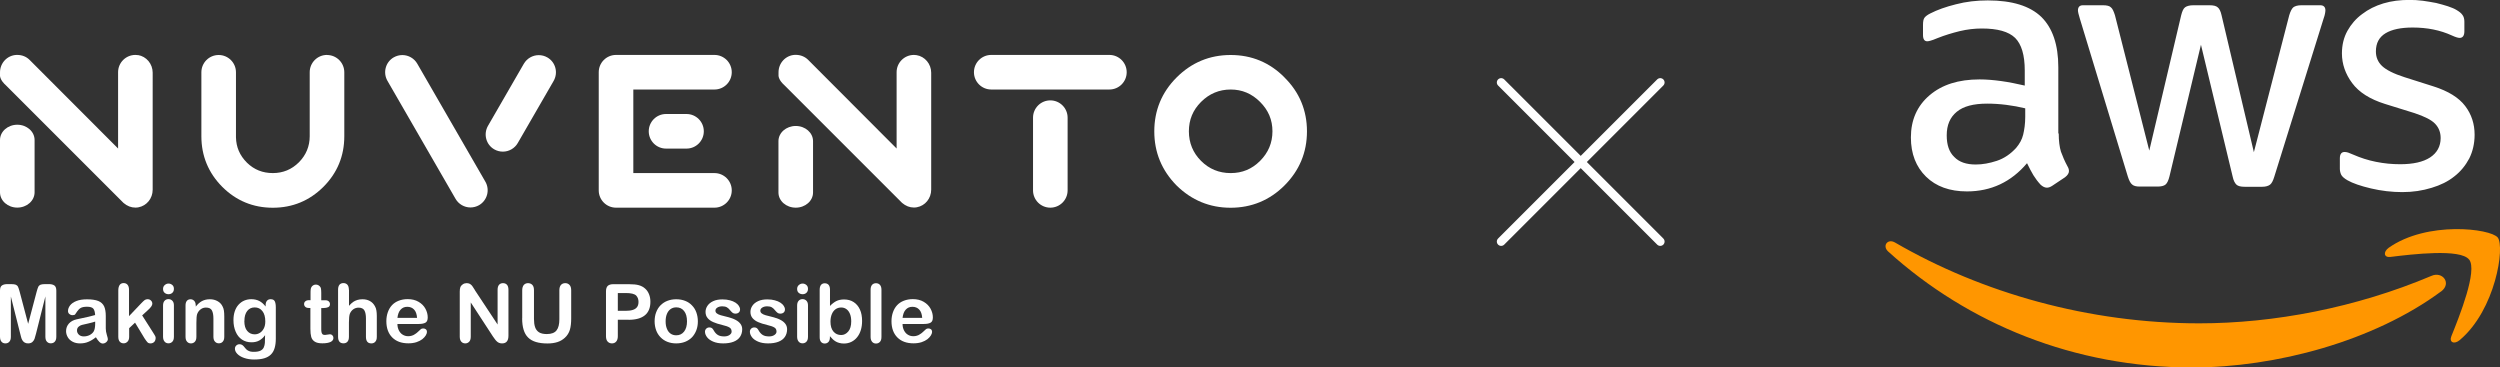<?xml version="1.0" encoding="UTF-8"?>
<svg id="Layer_2" data-name="Layer 2" xmlns="http://www.w3.org/2000/svg" viewBox="0 0 361.39 53.12">
  <rect x="0" y="0" width="361.39" height="53.12" fill="#333333" stroke="none"/>
  <defs>
    <style>
      .cls-1 {
        fill: #fff;
      }

      .cls-2 {
        fill: none;
        stroke: #fff;
        stroke-linecap: round;
        stroke-miterlimit: 10;
        stroke-width: 1.25px;
      }

      .cls-3 {
        fill: #ff9600;
        fill-rule: evenodd;
      }
    </style>
  </defs>
  <g id="Layer_1-2" data-name="Layer 1">
    <g>
      <g>
        <path class="cls-1" d="m185.69,11.2c-2.13-2.16-4.75-3.25-7.79-3.25s-5.66,1.09-7.82,3.25c-2.14,2.14-3.22,4.76-3.22,7.79s1.08,5.65,3.22,7.82c2.16,2.13,4.79,3.22,7.81,3.22s5.65-1.08,7.79-3.22c2.16-2.16,3.25-4.79,3.25-7.82s-1.09-5.66-3.25-7.79Zm-3.54,12.06c-1.18,1.18-2.57,1.76-4.25,1.76s-3.11-.59-4.28-1.76c-1.17-1.17-1.76-2.61-1.76-4.28s.58-3.07,1.76-4.25c1.19-1.19,2.63-1.79,4.28-1.79s3.05.59,4.25,1.79c1.2,1.2,1.79,2.59,1.79,4.25s-.6,3.09-1.79,4.28Z"/>
        <path class="cls-1" d="m47.27,7.94c-1.38,0-2.5,1.12-2.5,2.5v9.25c0,1.46-.53,2.73-1.56,3.77-1.04,1.04-2.3,1.56-3.77,1.56s-2.7-.49-3.74-1.5c-1.05-1.05-1.56-2.25-1.59-3.68v-9.39c0-1.38-1.12-2.5-2.5-2.5s-2.5,1.12-2.5,2.5v9.25c0,2.84,1.02,5.3,3.02,7.31,2,2,4.46,3.02,7.31,3.02s5.3-1.02,7.31-3.02c2-2,3.02-4.46,3.02-7.31v-9.25c0-1.38-1.12-2.5-2.5-2.5Z"/>
        <path class="cls-1" d="m2.5,18.03c-1.38,0-2.5.99-2.5,2.21v7.56c0,1.22,1.12,2.21,2.5,2.21s2.5-.99,2.5-2.21v-7.56c0-1.22-1.12-2.21-2.5-2.21Z"/>
        <path class="cls-1" d="m19.95,7.97c-.12-.02-.25-.03-.38-.03-1.38,0-2.5,1.12-2.5,2.5v11.03L4.28,8.66c-.47-.47-1.09-.72-1.78-.72-.04,0-.09,0-.13,0-1.33.06-2.37,1.17-2.37,2.52v.5s0,.04,0,.04c.09.61.61,1.12.85,1.33l2.79,2.79,14.2,14.2.02.02c.53.45,1.1.67,1.71.67.15,0,.3-.01.44-.04,1.19-.22,2.06-1.28,2.06-2.54V10.5c0-1.26-.91-2.35-2.12-2.54Z"/>
        <path class="cls-1" d="m115.03,18.21c-1.38,0-2.5.98-2.5,2.19v7.43c0,1.21,1.12,2.19,2.5,2.19s2.5-.98,2.5-2.19v-7.43c0-1.21-1.12-2.19-2.5-2.19Z"/>
        <path class="cls-1" d="m132.49,7.97c-.12-.02-.25-.03-.38-.03-1.38,0-2.5,1.12-2.5,2.5v11.03l-12.79-12.82c-.46-.46-1.1-.72-1.78-.72-.04,0-.09,0-.13,0-1.33.06-2.37,1.17-2.37,2.52v.5s0,.04,0,.04c.09.61.61,1.12.85,1.33l2.79,2.79,14.2,14.2.02.02c.53.45,1.1.67,1.71.67.15,0,.3-.01.44-.04,1.19-.22,2.06-1.28,2.06-2.54V10.51c0-1.26-.91-2.35-2.12-2.54Z"/>
        <path class="cls-1" d="m105.78,10.44c0-1.38-1.12-2.5-2.5-2.5h-14.23c-1.38,0-2.5,1.12-2.5,2.5v17.08c0,1.38,1.12,2.5,2.5,2.5h14.23c1.38,0,2.5-1.12,2.5-2.5s-1.12-2.5-2.5-2.5h-11.73v-12.08h11.73c1.38,0,2.5-1.12,2.5-2.5Z"/>
        <path class="cls-1" d="m96.28,16.48c-1.38,0-2.5,1.12-2.5,2.5s1.12,2.5,2.5,2.5h2.96c1.38,0,2.5-1.12,2.5-2.5s-1.12-2.5-2.5-2.5h-2.96Z"/>
        <path class="cls-1" d="m160.37,7.94h-17.08c-1.38,0-2.5,1.12-2.5,2.5s1.12,2.5,2.5,2.5h17.08c1.38,0,2.5-1.12,2.5-2.5s-1.12-2.5-2.5-2.5Z"/>
        <path class="cls-1" d="m151.83,14.51c-1.38,0-2.5,1.12-2.5,2.5v10.51c0,1.38,1.12,2.5,2.5,2.5s2.5-1.12,2.5-2.5v-10.51c0-1.38-1.12-2.5-2.5-2.5Z"/>
        <path class="cls-1" d="m60.32,9.21c-.44-.77-1.27-1.25-2.16-1.25-.44,0-.87.12-1.24.33-.58.33-.99.87-1.16,1.51-.17.64-.08,1.31.25,1.89l9.84,17.05c.44.77,1.27,1.25,2.16,1.25.44,0,.87-.12,1.24-.33,1.19-.69,1.6-2.21.91-3.4l-9.84-17.05Z"/>
        <path class="cls-1" d="m79.12,8.3c-.38-.22-.81-.33-1.24-.33-.89,0-1.71.48-2.16,1.25l-5.18,8.97c-.33.58-.42,1.25-.25,1.89.17.64.58,1.18,1.16,1.51.38.22.81.33,1.24.33.89,0,1.72-.48,2.16-1.25l5.18-8.97c.33-.58.42-1.25.25-1.89-.17-.64-.58-1.18-1.16-1.51Z"/>
      </g>
      <g>
        <path class="cls-1" d="m2.92,48.23l-1.35-5.37v5.82c0,.32-.07.56-.22.72-.14.16-.33.24-.57.24s-.42-.08-.56-.24-.22-.4-.22-.73v-6.67c0-.37.1-.62.29-.74.19-.13.45-.19.78-.19h.53c.32,0,.55.03.69.09.14.06.25.16.32.31.07.15.15.39.24.73l1.22,4.61,1.22-4.61c.09-.34.17-.58.24-.73.07-.15.18-.25.32-.31.14-.06.37-.09.69-.09h.53c.33,0,.58.06.78.19.19.13.29.38.29.74v6.67c0,.32-.07.56-.22.72-.14.16-.34.24-.58.24-.23,0-.41-.08-.56-.24-.15-.16-.22-.4-.22-.72v-5.82l-1.35,5.37c-.09.35-.16.6-.22.77-.06.16-.16.31-.31.45-.15.13-.36.2-.62.2-.2,0-.37-.04-.51-.13s-.25-.2-.32-.33c-.08-.13-.14-.28-.18-.45s-.09-.33-.13-.51Z"/>
        <path class="cls-1" d="m13.85,48.76c-.38.3-.75.52-1.1.66-.35.15-.75.22-1.19.22-.4,0-.76-.08-1.06-.24-.3-.16-.54-.37-.7-.65-.16-.27-.25-.57-.25-.88,0-.43.14-.79.41-1.1.27-.3.65-.51,1.12-.61.1-.02.35-.07.74-.16.39-.08.73-.15,1.01-.22.28-.07.59-.15.92-.24-.02-.41-.1-.72-.25-.91-.15-.19-.45-.29-.92-.29-.4,0-.7.06-.9.17-.2.11-.37.28-.52.5-.14.22-.25.37-.3.44-.06.07-.19.11-.38.11-.18,0-.33-.06-.46-.17-.13-.11-.19-.26-.19-.43,0-.28.1-.54.29-.8.2-.26.5-.48.91-.64.41-.17.93-.25,1.55-.25.69,0,1.23.08,1.63.24.39.16.67.42.84.77.16.35.24.82.24,1.4,0,.37,0,.68,0,.94s0,.54,0,.86c0,.3.05.6.15.92.1.32.15.53.15.62,0,.16-.08.31-.23.44-.15.13-.32.2-.51.2-.16,0-.32-.08-.48-.23-.16-.15-.32-.37-.5-.66Zm-.1-2.27c-.23.08-.56.17-1,.27-.44.09-.74.16-.91.21-.17.04-.33.13-.48.26-.15.13-.23.31-.23.54s.09.44.27.61.42.25.71.25c.31,0,.6-.07.86-.2.26-.14.45-.31.58-.53.14-.24.21-.63.21-1.17v-.22Z"/>
        <path class="cls-1" d="m20.9,48.92l-1.38-2.28-.85.8v1.25c0,.3-.08.54-.24.7-.16.16-.34.24-.55.24-.24,0-.43-.08-.57-.24-.14-.16-.21-.4-.21-.71v-6.69c0-.35.07-.61.2-.8.13-.18.33-.27.57-.27s.43.08.57.25c.14.16.21.41.21.73v3.8l1.76-1.85c.22-.23.39-.39.5-.47.11-.08.25-.13.42-.13.2,0,.36.06.49.19.13.12.2.28.2.47,0,.23-.21.54-.64.92l-.83.76,1.61,2.53c.12.19.2.33.26.43.05.1.08.19.08.28,0,.25-.07.45-.2.59-.14.14-.32.22-.54.22-.19,0-.34-.05-.44-.16-.1-.1-.24-.29-.42-.56Z"/>
        <path class="cls-1" d="m24.36,42.53c-.22,0-.41-.07-.56-.2-.16-.13-.23-.32-.23-.57,0-.22.08-.41.24-.55.16-.14.34-.22.55-.22s.38.07.54.2c.16.13.24.32.24.57s-.08.43-.23.57-.34.2-.55.2Zm.78,1.62v4.53c0,.31-.07.55-.22.71-.15.16-.34.24-.57.24s-.42-.08-.56-.25c-.14-.16-.22-.4-.22-.71v-4.49c0-.31.07-.54.22-.7.14-.16.33-.24.56-.24s.42.08.57.24c.15.16.22.38.22.66Z"/>
        <path class="cls-1" d="m28.3,44.13v.19c.28-.36.58-.63.9-.8.33-.17.7-.26,1.13-.26s.78.09,1.11.27c.33.18.57.43.73.76.1.19.17.4.2.62.03.22.05.51.05.85v2.92c0,.31-.07.55-.22.71-.14.16-.33.24-.56.24s-.42-.08-.57-.25c-.15-.16-.22-.4-.22-.71v-2.61c0-.52-.07-.91-.22-1.19-.14-.27-.43-.41-.86-.41-.28,0-.53.08-.76.25-.23.17-.4.4-.51.69-.08.23-.11.67-.11,1.31v1.97c0,.32-.07.56-.22.72-.15.16-.34.24-.57.24s-.41-.08-.56-.25c-.15-.16-.22-.4-.22-.71v-4.53c0-.3.07-.52.2-.67.13-.15.31-.22.53-.22.14,0,.26.03.37.1.11.07.2.16.27.29.07.13.1.29.1.48Z"/>
        <path class="cls-1" d="m39.87,44.41v4.56c0,.52-.06.97-.17,1.34-.11.38-.29.69-.53.93-.25.25-.57.43-.96.55-.4.12-.89.18-1.48.18-.54,0-1.02-.08-1.45-.23-.43-.15-.75-.35-.98-.59-.23-.24-.34-.49-.34-.74,0-.19.07-.35.2-.47.13-.12.29-.18.47-.18.23,0,.43.1.6.3.08.1.17.21.26.31.09.11.19.2.3.27s.24.13.39.17c.15.04.33.05.53.05.41,0,.72-.06.95-.17.22-.11.38-.27.47-.47.09-.2.14-.42.16-.65.02-.23.03-.6.03-1.12-.24.34-.52.59-.84.77-.32.18-.69.26-1.13.26-.52,0-.98-.13-1.38-.4s-.69-.64-.9-1.13c-.21-.48-.32-1.04-.32-1.67,0-.47.06-.9.19-1.28.13-.38.31-.7.55-.96.24-.26.51-.46.82-.59.31-.13.65-.2,1.02-.2.44,0,.83.09,1.16.26.33.17.63.44.91.8v-.21c0-.27.07-.48.2-.63.13-.15.31-.22.52-.22.3,0,.5.1.6.3.1.2.15.48.15.85Zm-4.55,1.99c0,.64.14,1.12.42,1.44.28.33.64.49,1.08.49.26,0,.51-.07.74-.21.23-.14.42-.35.57-.63.15-.28.22-.62.22-1.03,0-.64-.14-1.14-.42-1.49-.28-.36-.65-.53-1.11-.53s-.81.17-1.08.51c-.27.34-.41.83-.41,1.45Z"/>
        <path class="cls-1" d="m44.72,43.4h.17v-.94c0-.25,0-.45.02-.59.01-.14.05-.27.11-.37.06-.11.15-.19.26-.26.11-.07.24-.1.38-.1.2,0,.38.07.54.22.11.1.18.22.2.36s.04.35.04.61v1.07h.57c.22,0,.39.05.51.16.12.11.18.24.18.4,0,.21-.08.36-.25.44-.17.08-.4.13-.72.13h-.29v2.88c0,.25,0,.43.03.57.02.13.06.24.14.32.07.08.2.12.36.12.09,0,.22-.02.37-.05.16-.03.28-.05.37-.05.13,0,.24.05.34.15.1.1.15.23.15.38,0,.25-.14.45-.41.58-.28.13-.67.2-1.19.2-.49,0-.86-.08-1.11-.25-.25-.16-.42-.39-.5-.68-.08-.29-.12-.68-.12-1.17v-3.01h-.21c-.23,0-.4-.05-.52-.16s-.18-.24-.18-.41.06-.3.19-.4c.12-.11.31-.16.54-.16Z"/>
        <path class="cls-1" d="m50.45,41.88v2.33c.2-.23.39-.41.58-.55.19-.13.4-.23.63-.3s.48-.1.74-.1c.4,0,.75.08,1.06.25.31.17.55.41.73.74.11.19.19.4.22.63.04.23.06.5.06.8v3.01c0,.31-.07.55-.22.71-.14.16-.33.24-.57.24-.52,0-.78-.32-.78-.95v-2.65c0-.5-.07-.89-.22-1.16-.15-.27-.43-.41-.85-.41-.28,0-.53.08-.76.24-.22.16-.39.38-.5.65-.08.23-.13.65-.13,1.25v2.07c0,.31-.07.55-.21.71-.14.16-.33.24-.58.24-.52,0-.78-.32-.78-.95v-6.8c0-.32.07-.56.2-.72.14-.16.33-.24.57-.24s.44.08.58.24c.14.16.21.4.21.71Z"/>
        <path class="cls-1" d="m60.52,46.84h-3.07c0,.36.08.67.22.94.14.27.33.48.56.61.23.14.49.21.77.21.19,0,.36-.02.51-.07.16-.04.31-.11.45-.21.15-.09.28-.19.4-.3.12-.11.28-.25.48-.44.08-.07.2-.1.34-.1.16,0,.29.04.39.13.1.09.15.21.15.37,0,.14-.06.31-.17.5-.11.19-.28.37-.5.55-.22.17-.51.32-.84.43-.34.11-.73.17-1.17.17-1.01,0-1.79-.29-2.35-.86-.56-.57-.84-1.35-.84-2.34,0-.46.07-.89.21-1.29.14-.4.34-.74.6-1.02.26-.28.59-.5.98-.65.39-.15.82-.23,1.29-.23.61,0,1.14.13,1.58.39.44.26.77.59.99,1,.22.41.33.83.33,1.25,0,.39-.11.65-.34.77-.23.12-.54.18-.95.18Zm-3.07-.89h2.84c-.04-.54-.18-.94-.43-1.2-.25-.27-.58-.4-.99-.4s-.71.14-.96.41c-.25.27-.4.67-.46,1.2Z"/>
        <path class="cls-1" d="m68.65,41.95l3.28,4.96v-5.01c0-.33.07-.57.21-.73.14-.16.33-.24.57-.24s.44.08.58.24c.14.16.21.41.21.73v6.63c0,.74-.31,1.11-.92,1.11-.15,0-.29-.02-.41-.07-.12-.04-.24-.11-.34-.21-.11-.1-.21-.21-.3-.34s-.18-.26-.28-.39l-3.2-4.91v4.94c0,.32-.07.57-.22.73-.15.16-.34.25-.57.25s-.43-.08-.58-.25c-.15-.17-.22-.41-.22-.73v-6.5c0-.28.03-.49.09-.65.07-.17.19-.31.36-.42.17-.11.35-.16.55-.16.15,0,.28.03.39.07.11.05.2.12.29.2.08.08.17.19.25.33.09.13.18.27.27.42Z"/>
        <path class="cls-1" d="m75.49,46.02v-4.05c0-.34.08-.6.23-.78.16-.17.36-.26.61-.26s.47.09.63.26c.16.17.23.43.23.78v4.14c0,.47.05.86.16,1.18.11.32.29.56.56.74.27.17.64.26,1.13.26.67,0,1.14-.18,1.41-.53.28-.35.41-.89.41-1.61v-4.18c0-.35.08-.61.23-.78.15-.17.36-.26.62-.26s.46.09.62.26c.16.17.24.43.24.78v4.05c0,.66-.06,1.21-.19,1.65-.13.44-.37.83-.73,1.16-.31.28-.66.49-1.07.62-.41.13-.88.2-1.43.2-.65,0-1.2-.07-1.67-.21-.47-.14-.85-.36-1.14-.65-.3-.29-.51-.67-.65-1.13-.14-.46-.21-1-.21-1.64Z"/>
        <path class="cls-1" d="m90.87,46.22h-1.56v2.38c0,.34-.08.6-.24.78s-.36.26-.61.26-.46-.09-.62-.26c-.16-.17-.24-.43-.24-.77v-6.49c0-.38.09-.64.26-.8.17-.16.45-.24.82-.24h2.19c.65,0,1.15.05,1.49.15.34.1.64.25.89.48.25.22.44.49.57.82.13.32.2.68.2,1.09,0,.86-.26,1.51-.79,1.95-.53.44-1.32.66-2.36.66Zm-.41-3.86h-1.15v2.57h1.15c.4,0,.74-.04,1.01-.13.27-.08.48-.22.62-.41.14-.19.21-.44.21-.75,0-.37-.11-.67-.33-.91-.25-.25-.75-.37-1.51-.37Z"/>
        <path class="cls-1" d="m100.88,46.45c0,.47-.07.9-.22,1.29-.15.39-.36.73-.63,1.02-.28.28-.61.5-.99.65-.38.15-.81.23-1.29.23s-.9-.08-1.28-.23c-.38-.15-.71-.37-.99-.66-.28-.29-.49-.62-.63-1.01s-.22-.82-.22-1.29.07-.91.22-1.3c.15-.39.35-.73.63-1.01s.6-.5.99-.65c.39-.15.81-.23,1.28-.23s.91.08,1.29.23c.39.15.72.37.99.66.28.28.49.62.63,1.01.14.39.22.82.22,1.29Zm-1.57,0c0-.64-.14-1.14-.42-1.49-.28-.36-.66-.53-1.13-.53-.31,0-.58.08-.81.24-.23.16-.41.39-.54.7-.13.31-.19.67-.19,1.09s.06.77.19,1.07c.12.31.3.54.53.7s.5.24.82.24c.47,0,.85-.18,1.13-.54.28-.36.42-.85.42-1.49Z"/>
        <path class="cls-1" d="m107.29,47.59c0,.43-.11.8-.32,1.11-.21.31-.52.54-.93.7-.41.16-.91.24-1.5.24s-1.05-.09-1.45-.26c-.4-.17-.7-.39-.89-.65-.19-.26-.29-.52-.29-.78,0-.17.06-.32.18-.44s.28-.18.47-.18c.16,0,.29.04.38.12.09.08.17.19.25.34.16.28.35.49.58.63.22.14.53.21.92.21.31,0,.57-.07.77-.21.2-.14.3-.3.3-.48,0-.28-.1-.48-.31-.6-.21-.13-.55-.25-1.03-.36-.54-.13-.98-.27-1.32-.42-.34-.15-.61-.34-.81-.58-.2-.24-.3-.54-.3-.89,0-.31.09-.61.28-.89.19-.28.46-.5.83-.67.37-.17.81-.25,1.32-.25.41,0,.77.04,1.09.13.32.08.59.2.81.34.22.14.38.3.49.47.11.17.17.34.17.51,0,.18-.06.33-.18.44-.12.11-.29.17-.51.17-.16,0-.3-.05-.41-.14s-.24-.23-.39-.41c-.12-.15-.26-.28-.42-.37-.16-.09-.38-.14-.66-.14s-.52.06-.71.18c-.19.12-.28.27-.28.45,0,.16.07.3.21.4.14.11.32.19.56.26.23.07.56.15.97.25.49.12.88.26,1.19.43.31.16.54.36.7.58.16.22.24.48.24.77Z"/>
        <path class="cls-1" d="m113.78,47.59c0,.43-.11.8-.32,1.11-.21.31-.52.54-.93.7s-.91.24-1.5.24-1.05-.09-1.45-.26c-.4-.17-.7-.39-.89-.65-.19-.26-.29-.52-.29-.78,0-.17.06-.32.18-.44.12-.12.28-.18.47-.18.16,0,.29.04.38.12.09.08.17.19.25.34.16.28.35.49.58.63.22.14.53.21.92.21.31,0,.57-.07.77-.21.2-.14.3-.3.3-.48,0-.28-.1-.48-.31-.6-.21-.13-.55-.25-1.03-.36-.54-.13-.98-.27-1.32-.42-.34-.15-.61-.34-.81-.58-.2-.24-.3-.54-.3-.89,0-.31.09-.61.28-.89.19-.28.46-.5.83-.67.37-.17.81-.25,1.32-.25.41,0,.77.04,1.09.13.32.08.59.2.81.34.22.14.38.3.49.47.11.17.17.34.17.51,0,.18-.06.33-.18.44-.12.11-.29.17-.51.17-.16,0-.3-.05-.41-.14s-.24-.23-.39-.41c-.12-.15-.26-.28-.42-.37-.16-.09-.38-.14-.66-.14s-.52.06-.71.18c-.19.12-.28.27-.28.45,0,.16.07.3.21.4.14.11.32.19.56.26.23.07.56.15.97.25.49.12.88.26,1.19.43.31.16.54.36.7.58.16.22.24.48.24.77Z"/>
        <path class="cls-1" d="m116.02,42.53c-.22,0-.41-.07-.56-.2-.16-.13-.23-.32-.23-.57,0-.22.08-.41.24-.55.16-.14.34-.22.55-.22s.38.07.54.2c.16.13.24.32.24.57s-.08.43-.23.57c-.15.14-.34.2-.55.2Zm.78,1.62v4.53c0,.31-.07.55-.22.71-.15.16-.34.24-.57.24s-.42-.08-.56-.25c-.14-.16-.22-.4-.22-.71v-4.49c0-.31.07-.54.22-.7.14-.16.33-.24.56-.24s.42.08.57.24c.15.16.22.38.22.66Z"/>
        <path class="cls-1" d="m119.98,41.83v2.4c.29-.31.6-.54.9-.7.31-.16.69-.24,1.14-.24.52,0,.98.12,1.37.37.39.25.7.61.91,1.07.22.47.32,1.03.32,1.67,0,.47-.06.91-.18,1.31-.12.4-.3.74-.53,1.03s-.51.52-.84.68c-.33.16-.69.24-1.08.24-.24,0-.47-.03-.68-.09-.21-.06-.39-.13-.54-.23s-.28-.19-.38-.29c-.11-.1-.24-.25-.42-.45v.16c0,.29-.07.52-.21.67-.14.15-.32.23-.54.23s-.4-.08-.53-.23c-.13-.15-.2-.37-.2-.67v-6.85c0-.32.06-.56.19-.72.13-.16.31-.24.54-.24.24,0,.43.08.56.23.13.16.2.38.2.66Zm.07,4.66c0,.62.14,1.1.43,1.44.29.34.66.5,1.12.5.39,0,.73-.17,1.02-.51.29-.34.43-.83.43-1.47,0-.41-.06-.77-.18-1.07-.12-.3-.29-.53-.51-.69s-.47-.24-.76-.24-.57.08-.8.24c-.23.16-.42.4-.55.71-.13.31-.2.68-.2,1.1Z"/>
        <path class="cls-1" d="m125.85,48.69v-6.8c0-.31.07-.55.21-.71.14-.16.33-.24.57-.24s.43.08.57.24c.15.16.22.4.22.72v6.8c0,.32-.07.56-.22.72-.15.16-.34.24-.57.24s-.42-.08-.56-.25c-.14-.16-.22-.4-.22-.71Z"/>
        <path class="cls-1" d="m133.54,46.84h-3.07c0,.36.08.67.22.94.14.27.33.48.56.61.23.14.49.21.77.21.19,0,.36-.02.51-.07.16-.04.31-.11.45-.21.15-.09.28-.19.4-.3.12-.11.28-.25.48-.44.08-.07.2-.1.34-.1.16,0,.29.04.39.13.1.09.15.21.15.37,0,.14-.06.31-.17.5-.11.19-.28.37-.5.55-.22.17-.51.32-.84.43-.34.11-.73.17-1.17.17-1.01,0-1.79-.29-2.35-.86-.56-.57-.84-1.35-.84-2.34,0-.46.07-.89.21-1.29.14-.4.34-.74.6-1.02.26-.28.59-.5.98-.65.39-.15.82-.23,1.29-.23.61,0,1.14.13,1.58.39.44.26.77.59.99,1,.22.41.33.83.33,1.25,0,.39-.11.65-.34.77-.23.12-.54.18-.95.18Zm-3.07-.89h2.84c-.04-.54-.18-.94-.43-1.2-.25-.27-.58-.4-.99-.4s-.71.14-.96.41c-.25.27-.4.67-.46,1.2Z"/>
      </g>
    </g>
    <g>
      <line class="cls-2" x1="217" y1="11.92" x2="240" y2="34.92"/>
      <line class="cls-2" x1="240" y1="11.92" x2="217" y2="34.92"/>
    </g>
    <g>
      <path class="cls-1" d="m297.6,19.29c0,1.09.12,1.98.32,2.63.24.65.53,1.36.95,2.13.15.24.21.47.21.68,0,.3-.18.59-.56.89l-1.86,1.24c-.27.18-.53.27-.77.27-.3,0-.59-.15-.89-.41-.41-.44-.77-.92-1.06-1.39-.3-.5-.59-1.06-.92-1.74-2.3,2.72-5.2,4.08-8.69,4.08-2.48,0-4.46-.71-5.91-2.13-1.45-1.42-2.19-3.31-2.19-5.67,0-2.51.89-4.55,2.69-6.09,1.8-1.54,4.19-2.3,7.24-2.3,1,0,2.04.09,3.13.24s2.22.38,3.4.65v-2.16c0-2.25-.47-3.81-1.39-4.73-.95-.92-2.54-1.36-4.82-1.36-1.03,0-2.1.12-3.19.38-1.09.27-2.16.59-3.19,1-.47.21-.83.32-1.03.38-.21.06-.35.09-.47.09-.41,0-.62-.3-.62-.92v-1.45c0-.47.06-.83.21-1.03s.41-.41.83-.62c1.03-.53,2.27-.97,3.72-1.33,1.45-.38,2.98-.56,4.61-.56,3.52,0,6.09.8,7.74,2.39,1.62,1.6,2.45,4.02,2.45,7.27v9.57h.06Zm-11.99,4.49c.97,0,1.98-.18,3.04-.53,1.06-.35,2.01-1,2.81-1.89.47-.56.83-1.18,1-1.89s.3-1.57.3-2.57v-1.24c-.86-.21-1.77-.38-2.72-.5s-1.86-.18-2.78-.18c-1.98,0-3.43.38-4.4,1.18-.97.8-1.45,1.92-1.45,3.4,0,1.39.35,2.42,1.09,3.13.71.74,1.74,1.09,3.1,1.09Zm23.72,3.19c-.53,0-.89-.09-1.12-.3-.24-.18-.44-.59-.62-1.15l-6.94-22.84c-.18-.59-.27-.97-.27-1.18,0-.47.24-.74.71-.74h2.9c.56,0,.95.09,1.15.3.24.18.41.59.59,1.15l4.96,19.56,4.61-19.56c.15-.59.32-.97.56-1.15.24-.18.65-.3,1.18-.3h2.36c.56,0,.95.09,1.18.3.24.18.44.59.56,1.15l4.67,19.79,5.11-19.79c.18-.59.38-.97.59-1.15.24-.18.62-.3,1.15-.3h2.75c.47,0,.74.24.74.74,0,.15-.03.3-.06.47-.03.18-.09.41-.21.74l-7.12,22.84c-.18.59-.38.97-.62,1.15s-.62.3-1.12.3h-2.54c-.56,0-.95-.09-1.18-.3s-.44-.59-.56-1.18l-4.58-19.05-4.55,19.02c-.15.59-.32.97-.56,1.18-.24.21-.65.3-1.18.3h-2.54Zm37.96.8c-1.54,0-3.07-.18-4.55-.53-1.48-.35-2.63-.74-3.4-1.18-.47-.27-.8-.56-.92-.83-.12-.27-.18-.56-.18-.83v-1.51c0-.62.24-.92.68-.92.18,0,.35.03.53.09.18.06.44.18.74.3,1,.44,2.1.8,3.25,1.03,1.18.24,2.33.35,3.52.35,1.86,0,3.31-.32,4.31-.97,1-.65,1.54-1.6,1.54-2.81,0-.83-.27-1.51-.8-2.07-.53-.56-1.54-1.06-2.98-1.54l-4.28-1.33c-2.16-.68-3.75-1.68-4.73-3.01-.97-1.3-1.48-2.75-1.48-4.28,0-1.24.27-2.33.8-3.28.53-.95,1.24-1.77,2.13-2.42.89-.68,1.89-1.18,3.07-1.54,1.18-.35,2.42-.5,3.72-.5.65,0,1.33.03,1.98.12.68.09,1.3.21,1.92.32.59.15,1.15.3,1.68.47.53.18.95.35,1.24.53.41.24.71.47.89.74.18.24.27.56.27.97v1.39c0,.62-.24.95-.68.95-.24,0-.62-.12-1.12-.35-1.68-.77-3.57-1.15-5.67-1.15-1.68,0-3.01.27-3.93.83s-1.39,1.42-1.39,2.63c0,.83.3,1.54.89,2.1.59.56,1.68,1.12,3.25,1.62l4.19,1.33c2.13.68,3.66,1.62,4.58,2.84.92,1.21,1.36,2.6,1.36,4.14,0,1.27-.27,2.42-.77,3.43-.53,1-1.24,1.89-2.16,2.6-.92.74-2.01,1.27-3.28,1.65-1.33.41-2.72.62-4.22.62Z"/>
      <g>
        <path class="cls-3" d="m352.87,42.13c-9.72,7.18-23.84,10.99-35.98,10.99-17.02,0-32.35-6.29-43.93-16.75-.92-.83-.09-1.95,1-1.3,12.53,7.27,27.98,11.67,43.96,11.67,10.78,0,22.63-2.25,33.53-6.85,1.62-.74,3.01,1.06,1.42,2.25Z"/>
        <path class="cls-3" d="m356.92,37.52c-1.24-1.6-8.21-.77-11.37-.38-.95.12-1.09-.71-.24-1.33,5.55-3.9,14.68-2.78,15.75-1.48,1.06,1.33-.3,10.46-5.49,14.83-.8.68-1.57.32-1.21-.56,1.18-2.92,3.81-9.51,2.57-11.08Z"/>
      </g>
    </g>
  </g>
</svg>